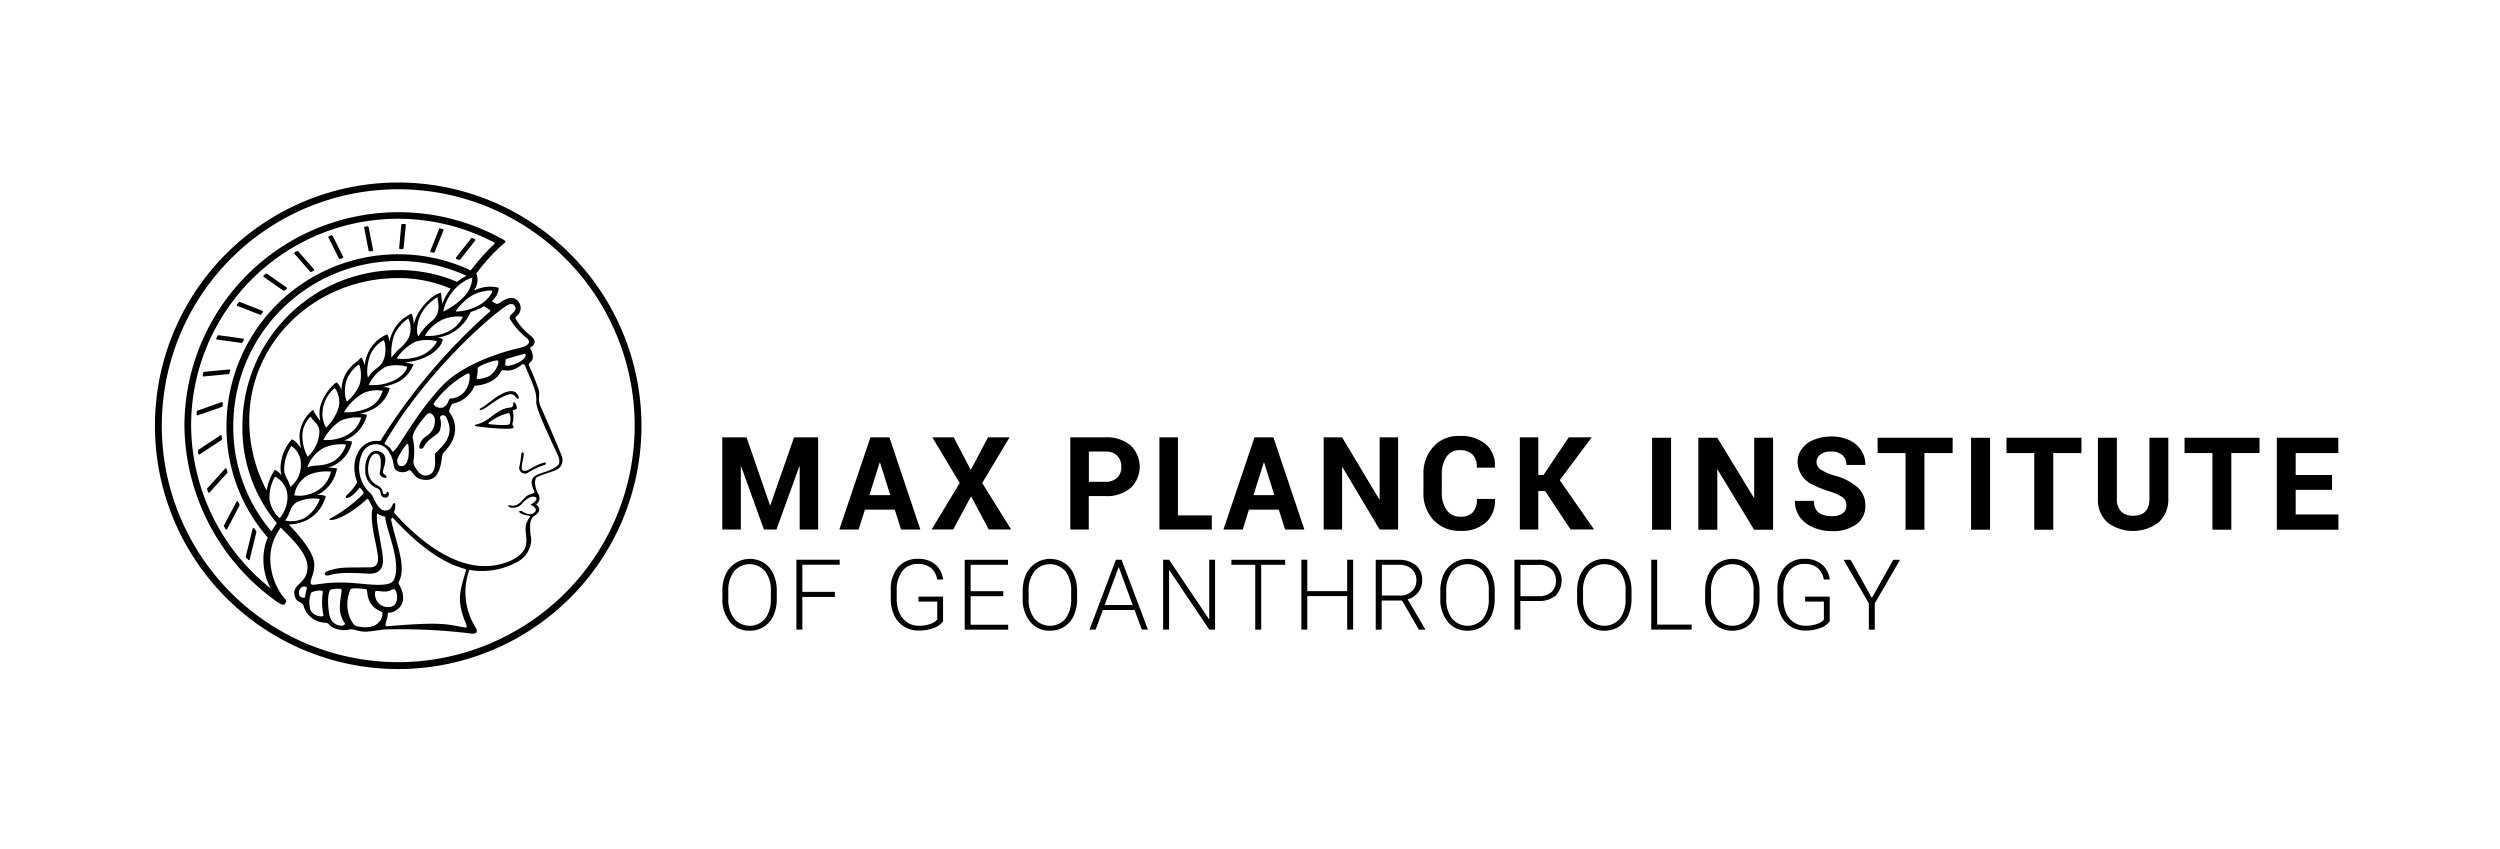 <svg xmlns="http://www.w3.org/2000/svg" width="294.5" height="100" viewBox="0 0 294.5 100">
  <g id="Gruppe_111" data-name="Gruppe 111" transform="translate(-1185.75 -2791.56)">
    <g id="Gruppe_104" data-name="Gruppe 104" transform="translate(949.5 2326.102)">
      <rect id="Rechteck_90" data-name="Rechteck 90" width="294.5" height="100" transform="translate(236.25 465.458)" fill="#fff"/>
    </g>
    <g id="black-logo-mpi-geoanthropology_en_left" transform="translate(1200.47 2807.87)">
      <g id="Gruppe_96" data-name="Gruppe 96" transform="translate(3.53 5.19)">
        <path id="Pfad_281" data-name="Pfad 281" d="M32.187,5.19A28.657,28.657,0,1,0,60.845,33.847,28.688,28.688,0,0,0,32.187,5.19m0,56.5A27.852,27.852,0,1,1,60.045,33.835,27.883,27.883,0,0,1,32.187,61.693" transform="translate(-3.53 -5.19)"/>
        <path id="Pfad_282" data-name="Pfad 282" d="M48.309,30.963c-.4-.824-.125-1.374-.237-1.974A31.19,31.19,0,0,0,46.9,26.054c-.2-.475,1.024-.362.125-2.1-.025-.05,1.262-.525-.025-1.5a7.032,7.032,0,0,1-1.624-1.824c-.05-.087-.112-.25,0-.35a1.207,1.207,0,0,0-.05-2.049c-.575-.337-1.224,0-1.824.4-.2.125-.3.212-.5.125a4.844,4.844,0,0,1-.487-.312,2.146,2.146,0,0,0,.824-1.549,4.042,4.042,0,0,0-2.773.275c-.037-.025-.062-.037-.1-.062a1.929,1.929,0,0,0,.225-1.886h0a21.428,21.428,0,0,1,3.36-3.635l.025-.025c.075-.075.1-.15-.037-.237-.112-.075-.15-.087-.287-.175a25.216,25.216,0,0,0-37.439,22A25.743,25.743,0,0,0,17.066,53.774a3.609,3.609,0,0,0,.75.437.262.262,0,0,0,.3-.05l.1-.125a.4.4,0,0,0,.087-.225c0-.187-.262-.35-.575-.812a7.594,7.594,0,0,1-1.3-4.135,6.039,6.039,0,0,1,1.237-3.723c1,1.049,3.2,2.973,3.148,4.722-.05,1.961-1.9,1.874-1.5,3.348.25.924.937.55,1.062,1.249a2.714,2.714,0,0,0,2.561,1.886c.175-.025.325.112.662.462a2.949,2.949,0,0,0,2.211.325c.5-.087,1.137.375,2.2.25,1.324-.15,1.661-.25,2.224-.25a68.756,68.756,0,0,1,9.844.487c.637.1.837-.187.55-.687a7.786,7.786,0,0,1-.75-6.808,8.643,8.643,0,0,0,5.909-1.087,3.1,3.1,0,0,0,1.387-2.6,6.535,6.535,0,0,1-.125-1.836c.2-.75.337-.725.55-.874.987-.687.275-1.249.125-1.3A.894.894,0,0,0,48,41.182c-.175-.187-.712-1.7-.1-2.011.675-.337,1.437-.487,2.2-.824a1.242,1.242,0,0,0,.65-1.649c-.362-.987-2.374-5.609-2.436-5.734M20.5,53.387c-.187.037-.812.062-.675-.75.087-.5.637-.712.912-.425-.062.387-.187.775-.237,1.174M44.237,19.008c.325-.2.675-.287.887-.087.712.712-.775,1.112-.462,1.649a8.484,8.484,0,0,0,2.036,2.3c.337.262.387.837-.9,1.112s-6.446,1.624-9.169,4.51c-3.4,3.61-5.572,8.282-5.859,7.633s-.974-.75-.874-.937c4.884-8.42,12.555-15.041,14.354-16.178M46.5,24.93c-.287.8-2.5,1.512-2.4.949.05-.25,0-.587.175-.625.25-.037.949-.287,2.036-.562.112-.025.25.037.187.237m-5.634,1.462c-.05-.325,2.336-1.124,2.411-.9.15.437-.487,1.612-1.3,1.911-.912.337-1.287.237-1.249.1a3.276,3.276,0,0,0,.125-1.124M35.317,38.821c-1.1.675-1.686-.612-1.849-.837a1.129,1.129,0,0,1-.15-.862,6.929,6.929,0,0,0-.112-2.536c-.112-.725,1.387-2.511,1.724-2.823s.849.162.887.687a2.132,2.132,0,0,1-1.074,1.961c-.712.525-.837,1.212-.712,1.4.05.075.375.075.512-.225.425-.912,1.636-1.362,1.836-1.836a2.354,2.354,0,0,0,.05-1.524c-.025-.275.237-.337.437-.312.262.037.375.387.5.737.787,2.049-1.187,3.285-1.512,3.773-.15.225.3,1.886-.55,2.411m1.661-7.945c-.587.4-1.437-.137-1.274-.387a11.917,11.917,0,0,1,3.136-3.011c.937-.587,1.037-.625,1.087-.3a2.841,2.841,0,0,1-.712,2.049,2.234,2.234,0,0,1-1.574.7c-.212.05-.2.625-.662.937m-5.259,7c-.275-.062-.375-.587-.312-.8a8.336,8.336,0,0,1,1.087-1.761c.062-.087.2,0,.212.1.15,1.112,0,2.673-.987,2.461m8.782-20.225a4.861,4.861,0,0,1,2.049-.437c.225.025-.5,1.312-1.786,1.861a5.573,5.573,0,0,1-2.436.612c-.175-.087,1.124-1.574,2.174-2.036M17.765,39.008a2.244,2.244,0,0,0-.8-.675A6.036,6.036,0,0,0,16,40.77a17.379,17.379,0,0,1-2.036-7.62c-.375-9.657,7.708-17.439,17.589-17.4A15.37,15.37,0,0,1,37.678,17a6.892,6.892,0,0,0-1,1.811c0-.525-.15-.924-.112-1.262.025-.2-1.4.237-2.661,2.249a4.982,4.982,0,0,0-.587,1.462,3.068,3.068,0,0,0-.25-1.324,4.443,4.443,0,0,0-2.324,2.386,6.786,6.786,0,0,0-.3.937,1.774,1.774,0,0,0-.25-.887A4.264,4.264,0,0,0,27.847,24.8a4.818,4.818,0,0,0-.312,1.249c-.137-.625-.375-1.012-.45-.912-.525.662-1.537.949-2.086,2.623a4.243,4.243,0,0,0-.187,1.149c-.225-.562-.537-.887-.612-.874a5.59,5.59,0,0,0-1.924,2.973,4.665,4.665,0,0,0,.037,1.574,7.307,7.307,0,0,1-.849-1.312A4.139,4.139,0,0,0,19.877,34.2a6.277,6.277,0,0,0,.2,1.674c-.437-.787-1.049-1.162-1.112-1.112a5.023,5.023,0,0,0-1.312,3.011,3.163,3.163,0,0,0,.112,1.249M37.978,17.259a4.965,4.965,0,0,1,2.249-1.574,3.462,3.462,0,0,1-1.074,2.349A8.557,8.557,0,0,1,36.8,19.7a5.306,5.306,0,0,1,1.174-2.436m-2.523,3.56a5.86,5.86,0,0,0-1.537,1.736c-.15.25-.512-1.362.462-2.9a5.236,5.236,0,0,1,1.774-1.674c-.087.375.575,1.8-.7,2.836m-2.761,2.049c-.924,1.374-.974.9-1.986,2.249a6.655,6.655,0,0,1,.287-2.561,4.525,4.525,0,0,1,1.7-2.049,2.771,2.771,0,0,1,0,2.361m-3.023,2.748c-.475.824-.912.637-1.7,1.811-.087.125-.3-.974.175-2.461a3.56,3.56,0,0,1,1.612-1.886c.187-.05.475,1.549-.1,2.536m-2.811,2.911A5.478,5.478,0,0,1,25.5,30.264c-.1.112-.512-1-.112-2.4a3.934,3.934,0,0,1,1.437-1.911c.15-.15.537,1.449.025,2.573m-2.286,1.8a2.38,2.38,0,0,1-.137.824A5.87,5.87,0,0,1,23,33.374a3.623,3.623,0,0,1-.437-1.6,4.053,4.053,0,0,1,1.412-3.036c.212,0,.575.862.575,1.6m-2.336,3.5a4.147,4.147,0,0,1-1.387,2.948,4.951,4.951,0,0,1-.6-2.074,3.186,3.186,0,0,1,.962-2.661c.15.487,1.037.887,1.024,1.774m-3.3,1.711a2.486,2.486,0,0,1,1.112,2.236,3.189,3.189,0,0,1-1.237,2.573c-.25-.987-.737-1.2-.725-2.186a5.109,5.109,0,0,1,.849-2.623M20.9,38.958a5.454,5.454,0,0,1,2.673-.412,3.49,3.49,0,0,1-1.612,2.249,4.047,4.047,0,0,1-2.711.55A3.3,3.3,0,0,1,20.9,38.958m-.1-.924a4.081,4.081,0,0,1,1.936-2.286,5.1,5.1,0,0,1,2.561-.4c.15.062-.462,1.524-1.587,2.061-1.262.6-1.761.25-2.9.625m1.874-3.223a5.856,5.856,0,0,1,2.024-2.261,4.883,4.883,0,0,1,2.424-.362,3.421,3.421,0,0,1-1.7,2.074,5.023,5.023,0,0,1-2.761.55m2.436-3.26A6.368,6.368,0,0,1,27.384,29.3a4.054,4.054,0,0,1,2.286-.275,3.155,3.155,0,0,1-1.749,2.036,6.168,6.168,0,0,1-2.811.487m2.923-3.223a4.6,4.6,0,0,1,2.024-2.136,4.488,4.488,0,0,1,2.424-.012c.262.012-.362,1.237-1.811,1.774a5.687,5.687,0,0,1-2.636.387m3.273-3.111a5.643,5.643,0,0,1,2.224-1.986,4.866,4.866,0,0,1,2.5-.062c.137.062-.75,1.387-2.111,1.8a5.841,5.841,0,0,1-2.6.25m3.31-2.686a4.882,4.882,0,0,1,2.224-1.961,4.719,4.719,0,0,1,2.261-.275,3.569,3.569,0,0,1-1.936,1.824,5.042,5.042,0,0,1-2.548.412M16.529,52.35A24.729,24.729,0,0,1,7.1,33.149a24.375,24.375,0,0,1,35.69-21.6.117.117,0,0,1,.025.187,24.968,24.968,0,0,0-2.773,3.111,19.953,19.953,0,0,0-8.557-1.9A20.238,20.238,0,0,0,11.269,33.162a19.725,19.725,0,0,0,4.86,13.154,6.514,6.514,0,0,0-.512,2.573,6.973,6.973,0,0,0,.9,3.473m.037-6.783h0a18.915,18.915,0,0,1-4.485-12.43A19.433,19.433,0,0,1,31.482,13.736a19.223,19.223,0,0,1,8.07,1.749,4.823,4.823,0,0,0-1.112.712,17.349,17.349,0,0,0-6.958-1.387A18.359,18.359,0,0,0,13.143,33.149a17.5,17.5,0,0,0,4.048,11.468c-.15.237-.375.562-.625.937m.962-1.524a3.742,3.742,0,0,1-1.2-2.274v-.162a5.029,5.029,0,0,1,.65-2.461,2.662,2.662,0,0,1,1.474,2.386,3.946,3.946,0,0,1-.924,2.523m2.186-1.961a4.653,4.653,0,0,1,2.536-.312,4.34,4.34,0,0,1-1.686,2.186,3.319,3.319,0,0,1-2.4.35c.637-.7.5-1.736,1.549-2.236m1.424,12.68a2.952,2.952,0,0,1,.137-1.974c.475-.225,1.337-.325,1.349-.05a7.562,7.562,0,0,0,.075,2.786c-.087.2-1.262.112-1.574-.762m.075-3.011c-.1-.537.425-1.062.412-2.249-.012-1.449-1.8-3.435-3.011-4.71a5.226,5.226,0,0,0,2.149-.525,4.359,4.359,0,0,0,2.211-2.823,2.4,2.4,0,0,0-1.012-.125c.062-.037.137-.062.2-.1a4.248,4.248,0,0,0,2.136-3.036A4.369,4.369,0,0,0,23.2,38.1c.175-.062.35-.125.537-.2a3.987,3.987,0,0,0,2.324-2.886,3.742,3.742,0,0,0-.949-.125,4.4,4.4,0,0,0,.5-.225,4.261,4.261,0,0,0,2.211-2.811,2.977,2.977,0,0,0-.887-.1,7.305,7.305,0,0,0,1.224-.4A3.975,3.975,0,0,0,30.5,28.727a3.012,3.012,0,0,0-.812-.15,11.779,11.779,0,0,0,1.187-.337,3.781,3.781,0,0,0,2.424-2.349c-.25-.025-.575-.137-1.012-.212a7.382,7.382,0,0,0,1.786-.362c1.949-.662,2.636-1.836,2.673-2.349a1.336,1.336,0,0,0-.612-.212,6,6,0,0,0,1.262-.337,5.165,5.165,0,0,0,2.636-2.673,10.759,10.759,0,0,0,1.062-.412,5.161,5.161,0,0,0,.525-.275,4.712,4.712,0,0,0,.437.3c.275.175.375.212.237.337A69.151,69.151,0,0,0,29.433,34.873c-.062.087-.162.075-.337.062-2.174-.15-3.4,2.436-2.424,4.86a5.654,5.654,0,0,1-1.224,1.512c-.075.062-.287.375.062.337.512-.05,1.149-.862,1.462-1.224.125.162.6.562.375.787a17.237,17.237,0,0,1-3.81,2.848c-.687.337,1.149.575,4.285-2.274.187-.175.4.65.687,1-.537,1.786.787,5.209.587,6.3a.792.792,0,0,1-.775.737c-3.111.062-3.41-.075-5,.387-.737.212-.55.7,0,.562.612-.162,1.237-.412,4.61-.2.824.05,1.761-.162,1.774-1.562,0-1.262-1-5.022-.662-5.534a1.742,1.742,0,0,0,.937.375c-.05,1.224,1.924,5.184,1.049,7.37-.325.812-1.761.75-4.21.512-4.172-.412-5.522.487-5.609,0m9.582,2.7a1.531,1.531,0,0,1-2-1.749c.162-.25,1.187.275,1.986-.237.612-.4.949,1.649.012,1.974M23.424,55.6c-.225-1-.312-2.748.1-3.136.087-.075,1.337-.262,1.312.025-.1,1.2-.575,2.536.337,3.873.337.5-1.437.575-1.736-.775m3.1,1.149c-.437-.112-1.636-2.024-.662-4.31.1-.237,1.6-.087,1.861-.012s-.212,1.874,1.849,2.661c.212.087,0,2.411-3.048,1.661m12.892-6.384c-.7,2.411-1.049,3.373,0,6,.137.35.237.612-.062.562-2.111-.362-2.561-.712-9.182-.15-.475.037.15-.924.075-1.574a1.871,1.871,0,0,0,1.774-1.337c.25-1.2-.587-2.074-.5-2.236.937-1.836-.062-3.86-.849-7.258-.075-.312.112-.462.25-.3,4.247,4.6,6.971,5.522,8.432,5.959.15.037.112.212.062.362M50.308,37.809c-.887.787-2.261.849-2.811,1.349-.287.262-.412.675-.1,1.412.175.425.3.475-.312.637-.987.262-1.124,1.562-2.386,1.324-.5-.1-.137.225.037.25A1.392,1.392,0,0,0,46,42.406a3.483,3.483,0,0,1,.974-.812c.4-.15.8-.137.812.162,0,.225-.5.587-.712.687.262.137,1.049.537.375.987-.525.362-1.249-.137-1.349-.2-.15-.087-.45-.05-.35.075.387.475,1.437.35,1.249.6-.962,1.3-.175,2.049-.475,3.36s-2.111,2.049-3.5,2.3c-4.735.849-9.344-3.173-12.043-6.209.25-.575.212-1.324-.037-1.062s-.187.675-.762.812c-1.087.275-1.549-1.612-1.886-1.936a4.07,4.07,0,0,1-1.062-4.722,1.748,1.748,0,0,1,3.111-.312c.824,1.212.437,1.9.912,2.261a1.352,1.352,0,0,0,1.487,0c.5-.137.462,1.187,2.161,1.124,1.836-.062,1.624-2.911,1.886-3.161,2.349-2.286,1.149-4.335.725-4.81-.112-.125.262-.974.4-1A3.6,3.6,0,0,0,40.5,28.427s2.286-.037,3.111-1.686c.212-.437.887.425,2.424-.775a.235.235,0,0,1,.4.087c.987,2.411,1.4,3.073,1.324,4.31-.062.9,2.386,5.859,2.561,6.284.2.475.225.949,0,1.149" transform="translate(-2.837 -4.492)"/>
        <path id="Pfad_283" data-name="Pfad 283" d="M37.861,24.86c-1.337.05-2.886,1.686-3.385,1.911-.525.237-.337.387-.037.275.662-.237,1.612-1.262,2.923-1.724,1.037-.375.962.475,1.349.425.175-.025-.075-.912-.849-.887" transform="translate(4.1 -0.288)"/>
        <path id="Pfad_284" data-name="Pfad 284" d="M38.272,25.91c-.112.025.112.6-.462.637-1.249.075-2.249,1.262-3.011,1.624a4.058,4.058,0,0,1-1.037.387c-.1.025-.062.162.025.175,3.2.425,4.422.312,4.46.187.05-.225-.175-.325-.125-.475a3,3,0,0,0,.05-1.5c-.062-.212.475-.075.475-.362,0-.162-.162-.712-.35-.662m-.487,2.523c-.062.25-1.487.137-2.261.062-.187-.012-.5-.05.1-.4A5.909,5.909,0,0,1,37.6,27.2a.2.2,0,0,1,.237.162,2.546,2.546,0,0,1-.012,1.074" transform="translate(3.99 -0.026)"/>
        <path id="Pfad_285" data-name="Pfad 285" d="M40.913,31.815a5.967,5.967,0,0,0-1.6.687c-.212.137-1.212.75-1.137-.225.025-.337.25-1.187.237-1.424,0-.35-.287-.212-.3,0a8.161,8.161,0,0,1-.212,1.437.674.674,0,0,0,1,.75,7.951,7.951,0,0,1,1.974-.924c.175-.037.2-.287.037-.287" transform="translate(5.034 1.153)"/>
        <path id="Pfad_286" data-name="Pfad 286" d="M26.021,35.338c-.187-.075-.137.325-.4.275-.337-.062-.05-.362-.487-.824-.212-.225-.762-.325-1.162-.974-.637-1.024-.087-3.285.837-2.961.512.187.425,1.387.275,2.2-.1.5.687.75.762.575.125-.3-.287-.262-.387-.537-.137-.412.962-2.074-.475-2.548-1.049-.35-1.736.974-1.612,2.436a2.138,2.138,0,0,0,1.4,1.924c.637.237.15,1.1,1.012,1.1.375,0,.45-.587.25-.662" transform="translate(1.412 1.114)"/>
        <path id="Pfad_287" data-name="Pfad 287" d="M32.283,13.007s.1,0,.125-.037l1.774-2.249s.025-.137-.05-.175c-.1-.037-.2-.087-.3-.125a.113.113,0,0,0-.125.037L31.921,12.72s-.025.15.05.175c.1.037.2.075.312.112" transform="translate(3.545 -3.887)"/>
        <path id="Pfad_288" data-name="Pfad 288" d="M29.589,12.318c.1.025.2.037.3.062a.127.127,0,0,0,.125-.062l1.037-2.573a.1.1,0,0,0-.075-.15c-.112-.025-.225-.05-.35-.075-.025,0-.062,0-.075.037-.137.325-.849,2.124-1.049,2.611a.111.111,0,0,0,.087.15" transform="translate(2.941 -4.111)"/>
        <path id="Pfad_289" data-name="Pfad 289" d="M26.66,12.061h.312a.1.1,0,0,0,.112-.1l.262-2.736a.123.123,0,0,0-.112-.125h-.312s-.112.037-.112.1l-.25,2.736a.123.123,0,0,0,.112.125" transform="translate(2.21 -4.216)"/>
        <path id="Pfad_290" data-name="Pfad 290" d="M23.923,12.268a2.5,2.5,0,0,0,.3-.05.1.1,0,0,0,.087-.125l-.525-2.686s-.062-.1-.125-.087c-.1.012-.2.025-.312.05a.1.1,0,0,0-.087.125l.525,2.686s.062.1.125.087" transform="translate(1.387 -4.161)"/>
        <path id="Pfad_291" data-name="Pfad 291" d="M21.129,12.9s.087.075.137.05c.1-.037.2-.062.3-.1a.105.105,0,0,0,.062-.15l-1.237-2.473s-.087-.075-.137-.062l-.3.112a.114.114,0,0,0-.062.15Z" transform="translate(0.545 -3.952)"/>
        <path id="Pfad_292" data-name="Pfad 292" d="M18.545,14.087s.087.05.137.025c.087-.05.187-.1.275-.15a.112.112,0,0,0,.025-.175l-1.849-2.111s-.1-.05-.137-.025c-.087.05-.187.112-.275.162a.1.1,0,0,0-.025.162l1.836,2.1Z" transform="translate(-0.256 -3.581)"/>
        <path id="Pfad_293" data-name="Pfad 293" d="M16.109,15.791s.1.025.137,0c.087-.075.162-.137.25-.2a.112.112,0,0,0,0-.175l-2.324-1.624s-.1-.025-.137,0c-.075.075-.162.137-.237.212a.121.121,0,0,0,0,.175l2.324,1.612Z" transform="translate(-0.98 -3.049)"/>
        <path id="Pfad_294" data-name="Pfad 294" d="M13.986,17.962s.1,0,.125-.037a2.039,2.039,0,0,1,.212-.25.109.109,0,0,0-.05-.175L11.6,16.45s-.1,0-.125.037c-.062.087-.125.175-.2.262a.111.111,0,0,0,.05.175L14,17.962Z" transform="translate(-1.606 -2.384)"/>
        <path id="Pfad_295" data-name="Pfad 295" d="M9.41,20.1l2.873.4s.087-.012.112-.062c.05-.1.112-.187.162-.287a.107.107,0,0,0-.087-.162l-2.886-.4s-.1.012-.112.062l-.15.3a.11.11,0,0,0,.087.162" transform="translate(-2.09 -1.601)"/>
        <path id="Pfad_296" data-name="Pfad 296" d="M8.155,23.644l2.923-.275s.087-.037.1-.075c.037-.112.062-.212.1-.325a.117.117,0,0,0-.112-.15l-2.948.275s-.087.037-.1.087c-.025.1-.062.212-.087.325a.116.116,0,0,0,.125.137" transform="translate(-2.409 -0.796)"/>
        <path id="Pfad_297" data-name="Pfad 297" d="M10.521,26.363a3.094,3.094,0,0,1,.037-.337.116.116,0,0,0-.15-.125l-2.848,1s-.075.05-.075.1a3.063,3.063,0,0,1-.025.337.117.117,0,0,0,.15.112l2.836-.987a.283.283,0,0,0,.075-.087" transform="translate(-2.551 -0.03)"/>
        <path id="Pfad_298" data-name="Pfad 298" d="M10.416,29.481a3.292,3.292,0,0,0-.025-.35.111.111,0,0,0-.175-.087l-2.586,1.7a.234.234,0,0,0-.05.112,3.139,3.139,0,0,0,.05.337.107.107,0,0,0,.175.075l2.561-1.686a.239.239,0,0,0,.05-.1" transform="translate(-2.521 0.75)"/>
        <path id="Pfad_299" data-name="Pfad 299" d="M10.849,32.589a3.072,3.072,0,0,1-.087-.362.11.11,0,0,0-.187-.05l-2.1,2.311s-.037.075-.025.112l.112.337a.113.113,0,0,0,.187.037l2.074-2.286s.037-.062.025-.1" transform="translate(-2.304 1.527)"/>
        <path id="Pfad_300" data-name="Pfad 300" d="M11.528,35.278,10.041,38.1a.319.319,0,0,0,0,.112c.062.1.125.212.187.312a.106.106,0,0,0,.187,0l1.462-2.786a.26.26,0,0,0,0-.1c-.05-.112-.112-.225-.162-.337a.109.109,0,0,0-.2,0" transform="translate(-1.909 2.299)"/>
        <path id="Pfad_301" data-name="Pfad 301" d="M13.1,37.819a.115.115,0,0,0-.2.037l-.8,3.273s0,.075.025.1l.25.287a.109.109,0,0,0,.187-.05l.787-3.236a.281.281,0,0,0-.012-.087c-.087-.112-.162-.212-.237-.325" transform="translate(-1.394 2.931)"/>
      </g>
      <g id="Gruppe_97" data-name="Gruppe 97" transform="translate(70.376 49.525)">
        <path id="Pfad_302" data-name="Pfad 302" d="M68.555,45.145H64.72v3.848h-.7V40.76h5.1v.587h-4.4v3.2h3.835v.587Z" transform="translate(-55.3 -40.66)"/>
        <path id="Pfad_303" data-name="Pfad 303" d="M63.449,45.352a4.756,4.756,0,0,1-.387,2,3.01,3.01,0,0,1-1.124,1.324,3.052,3.052,0,0,1-1.686.462A2.874,2.874,0,0,1,57.927,48.1a4.163,4.163,0,0,1-.887-2.786v-.849a4.737,4.737,0,0,1,.4-1.986,3.132,3.132,0,0,1,4.472-1.337,2.942,2.942,0,0,1,1.124,1.3,4.7,4.7,0,0,1,.412,1.936v.987Zm-.7-.887a3.623,3.623,0,0,0-.675-2.324,2.408,2.408,0,0,0-3.66.013,3.689,3.689,0,0,0-.675,2.361v.862a3.671,3.671,0,0,0,.675,2.324,2.4,2.4,0,0,0,3.673.012,3.75,3.75,0,0,0,.662-2.349V44.49Z" transform="translate(-57.04 -40.68)"/>
        <path id="Pfad_304" data-name="Pfad 304" d="M79.079,48.038a2.334,2.334,0,0,1-1.137.8,4.988,4.988,0,0,1-1.724.287,3.241,3.241,0,0,1-1.724-.462,3.126,3.126,0,0,1-1.162-1.312A4.385,4.385,0,0,1,72.92,45.4V44.365a3.954,3.954,0,0,1,.862-2.7,2.915,2.915,0,0,1,2.324-.987,3.076,3.076,0,0,1,2.049.65,2.71,2.71,0,0,1,.924,1.786h-.7a2.15,2.15,0,0,0-.737-1.374,2.359,2.359,0,0,0-1.524-.462,2.222,2.222,0,0,0-1.824.824,3.562,3.562,0,0,0-.675,2.311v.974a4.106,4.106,0,0,0,.325,1.661,2.53,2.53,0,0,0,.912,1.112,2.433,2.433,0,0,0,1.374.4,3.79,3.79,0,0,0,1.537-.287,1.776,1.776,0,0,0,.625-.437V45.714H76.18v-.587h2.9V48.05Z" transform="translate(-53.082 -40.68)"/>
        <path id="Pfad_305" data-name="Pfad 305" d="M84.437,45.055H80.59v3.36h4.422V49H79.89V40.77h5.1v.587h-4.4v3.111h3.848v.587Z" transform="translate(-51.345 -40.658)"/>
        <path id="Pfad_306" data-name="Pfad 306" d="M91.769,45.352a4.756,4.756,0,0,1-.387,2,3.01,3.01,0,0,1-1.124,1.324,3.052,3.052,0,0,1-1.686.462A2.874,2.874,0,0,1,86.247,48.1a4.163,4.163,0,0,1-.887-2.786v-.849a4.737,4.737,0,0,1,.4-1.986,3.132,3.132,0,0,1,4.472-1.337,2.942,2.942,0,0,1,1.124,1.3,4.7,4.7,0,0,1,.412,1.936v.987Zm-.7-.887a3.623,3.623,0,0,0-.675-2.324,2.408,2.408,0,0,0-3.66.013,3.689,3.689,0,0,0-.675,2.361v.862a3.671,3.671,0,0,0,.675,2.324,2.4,2.4,0,0,0,3.673.012,3.75,3.75,0,0,0,.662-2.349V44.49Z" transform="translate(-49.982 -40.68)"/>
        <path id="Pfad_307" data-name="Pfad 307" d="M96.969,46.681H93.234l-.849,2.311H91.66l3.111-8.232h.662l3.111,8.232h-.725l-.849-2.311Zm-3.523-.587h3.3L95.1,41.609Z" transform="translate(-48.412 -40.66)"/>
        <path id="Pfad_308" data-name="Pfad 308" d="M104.734,48.992h-.7L99.3,41.947v7.046h-.7V40.76h.7l4.735,7.046V40.76h.687v8.232Z" transform="translate(-46.682 -40.66)"/>
        <path id="Pfad_309" data-name="Pfad 309" d="M111.374,41.357H108.55V49h-.7V41.357H105.04V40.77h6.334Z" transform="translate(-45.077 -40.658)"/>
        <path id="Pfad_310" data-name="Pfad 310" d="M117.736,48.992h-.7V45.045h-4.7v3.948h-.7V40.76h.7v3.7h4.7v-3.7h.7Z" transform="translate(-43.432 -40.66)"/>
        <path id="Pfad_311" data-name="Pfad 311" d="M121.736,45.567H119.35V49h-.7V40.77h2.673a3.083,3.083,0,0,1,2.061.637,2.214,2.214,0,0,1,.737,1.786,2.243,2.243,0,0,1-.462,1.4,2.374,2.374,0,0,1-1.249.837l2.061,3.5V49h-.737l-1.986-3.435Zm-2.386-.587h2.136a1.971,1.971,0,0,0,1.412-.5,1.67,1.67,0,0,0,.537-1.287,1.688,1.688,0,0,0-.55-1.349,2.28,2.28,0,0,0-1.549-.487h-1.961V44.98Z" transform="translate(-41.685 -40.658)"/>
        <path id="Pfad_312" data-name="Pfad 312" d="M131.149,45.352a4.756,4.756,0,0,1-.387,2,3.01,3.01,0,0,1-1.124,1.324,3.052,3.052,0,0,1-1.686.462,2.874,2.874,0,0,1-2.324-1.037,4.163,4.163,0,0,1-.887-2.786v-.849a4.737,4.737,0,0,1,.4-1.986,3.132,3.132,0,0,1,4.472-1.337,2.942,2.942,0,0,1,1.124,1.3,4.7,4.7,0,0,1,.412,1.936v.987Zm-.7-.887a3.623,3.623,0,0,0-.675-2.324,2.408,2.408,0,0,0-3.66.013,3.689,3.689,0,0,0-.675,2.361v.862a3.671,3.671,0,0,0,.675,2.324,2.4,2.4,0,0,0,3.673.012,3.75,3.75,0,0,0,.662-2.349V44.49Z" transform="translate(-40.167 -40.68)"/>
        <path id="Pfad_313" data-name="Pfad 313" d="M132.43,45.644v3.348h-.7V40.76h2.8a2.963,2.963,0,0,1,2.024.65,2.58,2.58,0,0,1,.025,3.585,3.006,3.006,0,0,1-2.074.625h-2.086Zm0-.587h2.111a2.239,2.239,0,0,0,1.537-.475,1.73,1.73,0,0,0,.537-1.337,1.8,1.8,0,0,0-.525-1.362,2.076,2.076,0,0,0-1.5-.512h-2.149v3.7Z" transform="translate(-38.425 -40.66)"/>
        <path id="Pfad_314" data-name="Pfad 314" d="M144.049,45.352a4.756,4.756,0,0,1-.387,2,3.01,3.01,0,0,1-1.124,1.324,3.052,3.052,0,0,1-1.686.462,2.874,2.874,0,0,1-2.324-1.037,4.163,4.163,0,0,1-.887-2.786v-.849a4.737,4.737,0,0,1,.4-1.986,3.132,3.132,0,0,1,4.472-1.337,2.942,2.942,0,0,1,1.124,1.3,4.7,4.7,0,0,1,.412,1.936v.987Zm-.7-.887a3.623,3.623,0,0,0-.675-2.324,2.408,2.408,0,0,0-3.66.013,3.689,3.689,0,0,0-.675,2.361v.862a3.672,3.672,0,0,0,.675,2.324,2.4,2.4,0,0,0,3.673.012,3.75,3.75,0,0,0,.662-2.349V44.49Z" transform="translate(-36.952 -40.68)"/>
        <path id="Pfad_315" data-name="Pfad 315" d="M145.33,48.405h4.06v.587h-4.76V40.76h.7Z" transform="translate(-35.21 -40.66)"/>
        <path id="Pfad_316" data-name="Pfad 316" d="M156.119,45.352a4.756,4.756,0,0,1-.387,2,3.01,3.01,0,0,1-1.124,1.324,3.052,3.052,0,0,1-1.686.462A2.874,2.874,0,0,1,150.6,48.1a4.163,4.163,0,0,1-.887-2.786v-.849a4.737,4.737,0,0,1,.4-1.986,3.132,3.132,0,0,1,4.472-1.337,2.942,2.942,0,0,1,1.124,1.3,4.7,4.7,0,0,1,.412,1.936v.987Zm-.7-.887a3.623,3.623,0,0,0-.675-2.324,2.408,2.408,0,0,0-3.66.013,3.689,3.689,0,0,0-.675,2.361v.862a3.671,3.671,0,0,0,.675,2.324,2.4,2.4,0,0,0,3.673.012,3.75,3.75,0,0,0,.662-2.349V44.49Z" transform="translate(-33.944 -40.68)"/>
        <path id="Pfad_317" data-name="Pfad 317" d="M162.689,48.038a2.334,2.334,0,0,1-1.137.8,4.989,4.989,0,0,1-1.724.287,3.241,3.241,0,0,1-1.724-.462,3.126,3.126,0,0,1-1.162-1.312,4.385,4.385,0,0,1-.412-1.949V44.365a3.954,3.954,0,0,1,.862-2.7,2.915,2.915,0,0,1,2.324-.987,3.076,3.076,0,0,1,2.049.65,2.71,2.71,0,0,1,.924,1.786h-.7a2.15,2.15,0,0,0-.737-1.374,2.359,2.359,0,0,0-1.524-.462,2.222,2.222,0,0,0-1.824.824,3.562,3.562,0,0,0-.675,2.311v.974a4.106,4.106,0,0,0,.325,1.661,2.53,2.53,0,0,0,.912,1.112,2.433,2.433,0,0,0,1.374.4,3.789,3.789,0,0,0,1.537-.287,1.776,1.776,0,0,0,.625-.437V45.714H159.79v-.587h2.9V48.05Z" transform="translate(-32.244 -40.68)"/>
        <path id="Pfad_318" data-name="Pfad 318" d="M166.105,45.255l2.511-4.485h.8L166.443,45.9V49h-.7V45.9L162.77,40.77h.824l2.5,4.485Z" transform="translate(-30.689 -40.658)"/>
      </g>
      <path id="Pfad_319" data-name="Pfad 319" d="M62.689,37.228h-.037L59.891,29.22H57.03V40.076h2.186v-7.42l.037-.012,2.686,7.433h1.474l2.686-7.42.05.012v7.408h2.174V29.22H65.487Z" transform="translate(13.334 5.989)"/>
      <path id="Pfad_320" data-name="Pfad 320" d="M73.954,29.22H71.73L68.07,40.076h2.274l.737-2.336H74.6l.737,2.336h2.274L73.966,29.22Zm-2.349,6.808,1.212-3.823h.05l1.2,3.823H71.618Z" transform="translate(16.085 5.989)"/>
      <path id="Pfad_321" data-name="Pfad 321" d="M86.139,40.076,82.729,34.6l3.223-5.384H83.416L81.38,33.068l-2-3.848H76.857L80.08,34.6l-3.31,5.472h2.548l2.1-3.91,2.086,3.91Z" transform="translate(18.254 5.989)"/>
      <g id="Gruppe_98" data-name="Gruppe 98" transform="translate(111.363 35.047)">
        <path id="Pfad_322" data-name="Pfad 322" d="M96.958,30.182a4.273,4.273,0,0,0-2.948-.962H89.85V40.076h2.174V36.141H94a4.291,4.291,0,0,0,2.948-.949,3.472,3.472,0,0,0,0-5.022m-1.562,3.785a1.831,1.831,0,0,1-1.374.5H92.036v-3.56H94.01a1.8,1.8,0,0,1,1.387.512,1.84,1.84,0,0,1,.462,1.3,1.735,1.735,0,0,1-.475,1.262" transform="translate(-89.85 -29.058)"/>
        <path id="Pfad_323" data-name="Pfad 323" d="M104.421,38.414h-3.985V29.22H98.25V40.076h6.171Z" transform="translate(-87.756 -29.058)"/>
        <path id="Pfad_324" data-name="Pfad 324" d="M107.95,29.22l-3.66,10.856h2.274l.725-2.336h3.523l.737,2.336h2.274L110.174,29.22Zm-.125,6.808,1.212-3.823h.05l1.2,3.823h-2.448Z" transform="translate(-86.251 -29.058)"/>
        <path id="Pfad_325" data-name="Pfad 325" d="M115.914,32.768l.05-.012,4.372,7.32h2.174V29.22h-2.174v7.308l-.037.012-4.385-7.32H113.74V40.076h2.174Z" transform="translate(-83.896 -29.058)"/>
        <path id="Pfad_326" data-name="Pfad 326" d="M130.5,30.064a4.56,4.56,0,0,0-3.1-.974,3.92,3.92,0,0,0-3.073,1.262A4.608,4.608,0,0,0,123.15,33.6v2.161a4.515,4.515,0,0,0,1.2,3.248,4.159,4.159,0,0,0,3.148,1.262,4.267,4.267,0,0,0,3.011-.987,3.418,3.418,0,0,0,1.062-2.723v-.05h-2.124a2.22,2.22,0,0,1-.487,1.574,1.923,1.923,0,0,1-1.462.512,1.89,1.89,0,0,1-1.611-.787,3.372,3.372,0,0,1-.575-2.049V33.587a3.53,3.53,0,0,1,.55-2.036,1.752,1.752,0,0,1,1.524-.787,2.084,2.084,0,0,1,1.549.512,2.12,2.12,0,0,1,.5,1.549h2.124v-.05a3.241,3.241,0,0,0-1.074-2.723" transform="translate(-81.551 -29.09)"/>
        <path id="Pfad_327" data-name="Pfad 327" d="M140.7,29.22H138l-2.973,4.435h-.612V29.22H132.24V40.076h2.174V35.541h.8l3,4.535h2.773l-4.048-5.809Z" transform="translate(-79.285 -29.058)"/>
        <rect id="Rechteck_84" data-name="Rechteck 84" width="2.236" height="10.831" transform="translate(68.533 0.212)"/>
        <path id="Pfad_328" data-name="Pfad 328" d="M157.877,40.091h-2.236l-4.335-7.133v7.133H149.07V29.26h2.236l4.347,7.133V29.26h2.224Z" transform="translate(-75.091 -29.048)"/>
        <path id="Pfad_329" data-name="Pfad 329" d="M164.239,37.272a1.144,1.144,0,0,0-.45-.974,5.937,5.937,0,0,0-1.612-.712,11.792,11.792,0,0,1-1.836-.737,3.015,3.015,0,0,1-1.849-2.686,2.535,2.535,0,0,1,.5-1.562,3.175,3.175,0,0,1,1.424-1.074,5.245,5.245,0,0,1,2.074-.387,4.848,4.848,0,0,1,2.074.425,3.388,3.388,0,0,1,1.412,1.187,3.072,3.072,0,0,1,.5,1.736h-2.236a1.43,1.43,0,0,0-.475-1.162,1.92,1.92,0,0,0-1.312-.412,1.985,1.985,0,0,0-1.274.35,1.091,1.091,0,0,0-.45.912,1.039,1.039,0,0,0,.537.887,6.078,6.078,0,0,0,1.562.675,6.646,6.646,0,0,1,2.773,1.424,2.855,2.855,0,0,1,.874,2.111,2.613,2.613,0,0,1-1.062,2.211,4.628,4.628,0,0,1-2.861.8,5.4,5.4,0,0,1-2.274-.462,3.587,3.587,0,0,1-1.562-1.249,3.187,3.187,0,0,1-.537-1.849h2.236q0,1.8,2.136,1.8a2.08,2.08,0,0,0,1.237-.325,1.038,1.038,0,0,0,.45-.9" transform="translate(-72.82 -29.078)"/>
        <path id="Pfad_330" data-name="Pfad 330" d="M174.812,31.059h-3.323v9.032h-2.224V31.059H165.98v-1.8h8.832Z" transform="translate(-70.876 -29.048)"/>
        <rect id="Rechteck_85" data-name="Rechteck 85" width="2.236" height="10.831" transform="translate(106.11 0.212)"/>
        <path id="Pfad_331" data-name="Pfad 331" d="M186.962,31.059h-3.323v9.032H181.4V31.059H178.13v-1.8h8.832Z" transform="translate(-67.848 -29.048)"/>
        <path id="Pfad_332" data-name="Pfad 332" d="M195.045,29.26v7.133a3.66,3.66,0,0,1-1.112,2.811,5,5,0,0,1-6.046.037,3.566,3.566,0,0,1-1.137-2.761V29.26h2.236v7.146a2.064,2.064,0,0,0,.512,1.549,1.958,1.958,0,0,0,1.412.487c1.262,0,1.9-.662,1.911-1.974V29.26h2.236Z" transform="translate(-65.7 -29.048)"/>
        <path id="Pfad_333" data-name="Pfad 333" d="M203.752,31.059h-3.323v9.032h-2.224V31.059H194.92v-1.8h8.832Z" transform="translate(-63.663 -29.048)"/>
        <path id="Pfad_334" data-name="Pfad 334" d="M210.128,35.394h-4.285v2.9h5.034v1.8H203.62V29.26h7.246v1.8h-5.022v2.586h4.285Z" transform="translate(-61.495 -29.048)"/>
      </g>
    </g>
  </g>
</svg>
